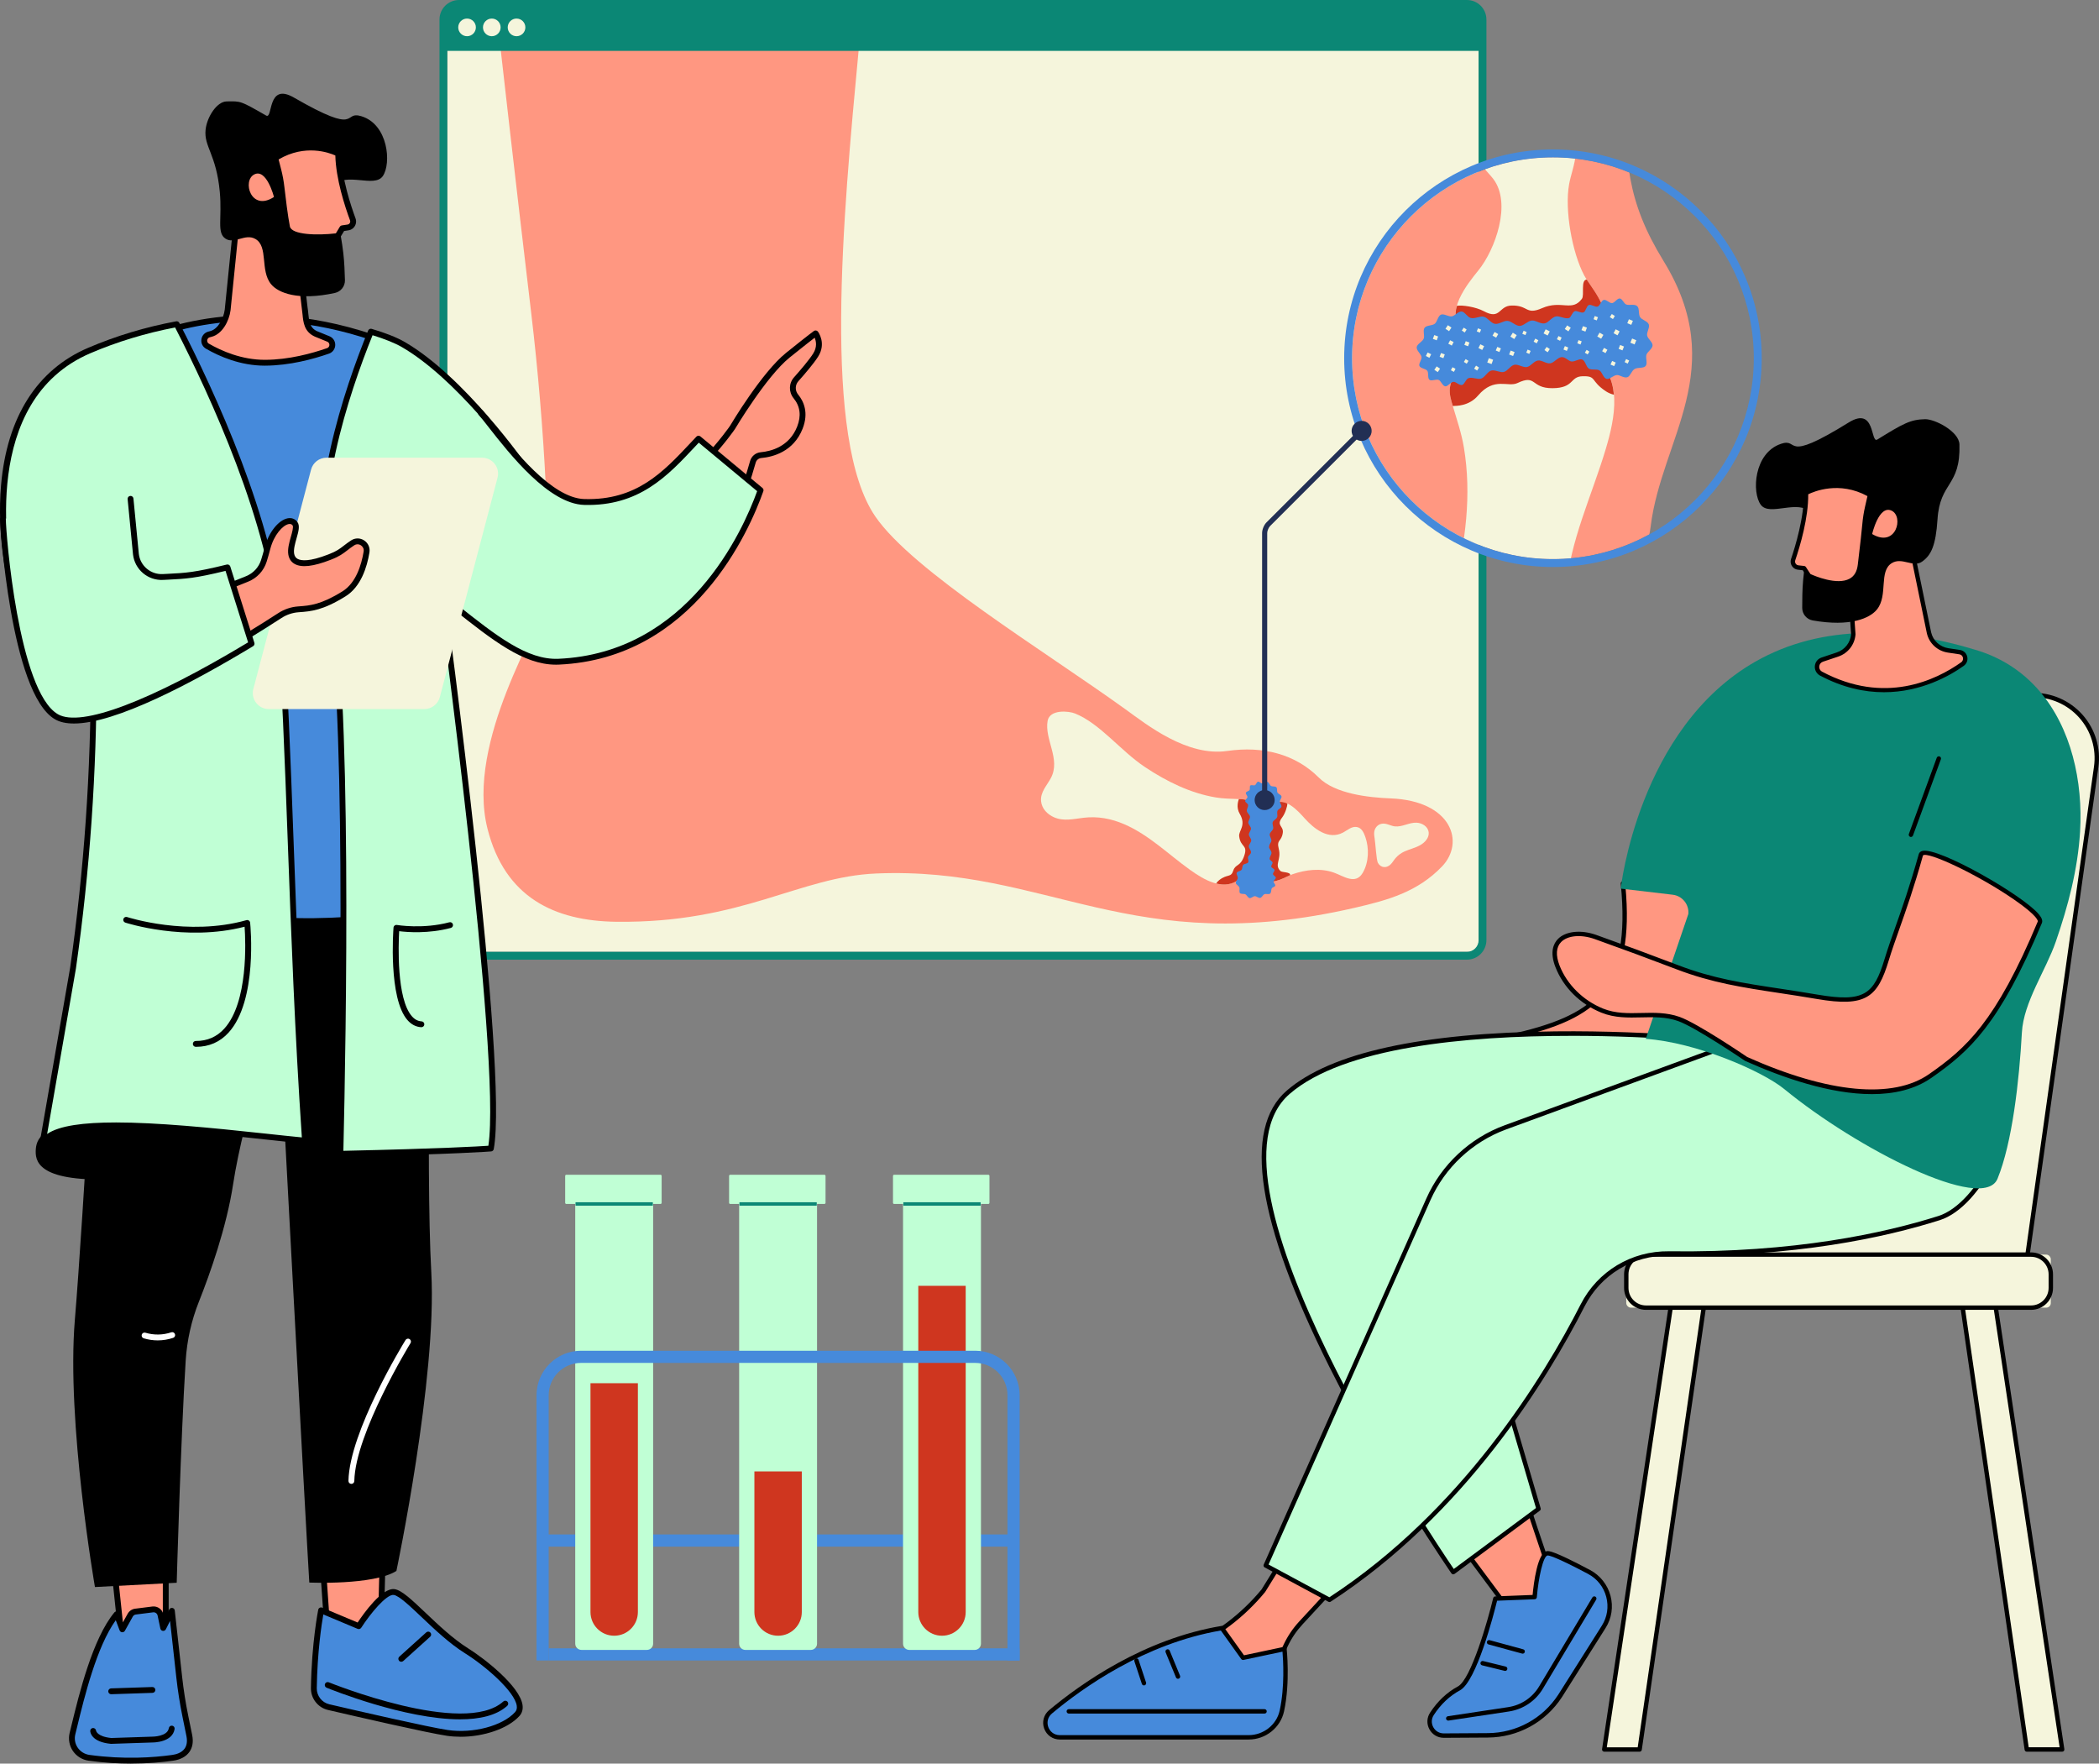 <svg xmlns="http://www.w3.org/2000/svg" xmlns:xlink="http://www.w3.org/1999/xlink" id="Layer_2" viewBox="0 0 1584.67 1331.45"><rect x="0" y="0" width="1584.67" height="1331.45" fill="#808080" stroke="none"/><defs><style>      .cls-1 {        fill: #ff9781;      }      .cls-2 {        fill: #fff;      }      .cls-3 {        fill: none;      }      .cls-4 {        fill: #222f54;      }      .cls-5 {        fill: #cf361f;      }      .cls-6 {        fill: #468adb;      }      .cls-7 {        fill: beige;      }      .cls-8 {        fill: #c0ffd5;      }      .cls-9 {        fill: #0b8775;      }      .cls-10 {        clip-path: url(#clippath);      }    </style><clipPath id="clippath"><path class="cls-3" d="M1172.42,118.8c-83.62,0-151.65,68.03-151.65,151.64s68.02,151.65,151.65,151.65,151.64-68.03,151.64-151.65-68.02-151.64-151.64-151.64Z"></path></clipPath></defs><g id="Layer_1-2" data-name="Layer_1"><g><rect class="cls-7" x="337.68" y="37.05" width="778.62" height="681.56"></rect><g><g><g><path class="cls-1" d="M1049.83,602.76c-16.8-.67-41.92-3.46-54.15-15.69-17.77-17.77-42.14-24.01-69.15-20.12-30.41,4.39-60.64-19.77-76.95-31.53-61.31-44.22-160.37-104.17-188.75-145.5-40.04-58.28-24.52-225.42-12.51-352.87h-270.36s10.21,91.02,23.16,199.91c10.16,85.35,15.32,183.86,10.23,218.58-2.37,16.16-59.95,103.97-43.33,170.02,13.09,51.97,50.55,69.83,97.54,70.35,95.15,1.05,137.49-33.99,195.98-36.46,130.05-5.5,191.61,65.05,361.55,25.83,25.03-5.78,47.17-11.96,65.57-31.12,17.51-18.24,7.35-49.58-38.83-51.41Z"></path><path class="cls-7" d="M942.83,604.63c-2.4-1.21-5.14-1.25-7.75-1.37-5.81-.26-11.45-.25-17.21-1.23-19.32-3.23-37.18-12.12-53.37-22.87-18.53-12.3-33.82-32.77-52.84-40.49-4.69-1.92-19.11-3.34-20.74,5.53-2.53,13.95,9.99,28.78,2.53,43.06-2.96,5.65-8.15,10.7-7.47,17.63.55,5.71,4.78,9.93,9.82,12.15,7.25,3.17,14.8,1.23,22.31.34,10.73-1.28,20.96.66,30.81,4.95,18.62,8.09,33.17,22.66,49.47,34.33,10.37,7.43,25.46,16.6,37.44,6.98,11.6-9.3,13.63-31.26,13.53-44.9-.04-5.56-1.14-11.36-6.53-14.12Z"></path><path class="cls-7" d="M1030.74,631.78c-1.11-3.1-2.69-6.73-6.29-7.39-3.91-.73-7.14,2.34-10.32,4.06-11.17,6.07-22.18-2.81-29.3-10.78-4.89-5.45-14.76-16.48-23.07-10.57-3.13,2.22-3.89,4.88-4.2,8.48-.48,5.73,3.04,19.05-2.22,35.29-1.13,3.47-2.81,7.65-1,11.18,4.15,8.06,16.05-.19,21.51-2.06,9.94-3.39,21.09-4.79,31.2-1.2,7.16,2.55,16.29,9.48,21.73.23,4.67-7.95,5-18.66,1.96-27.22Z"></path><path class="cls-7" d="M1069.56,621.11c-5.68-.29-10.88,3.4-16.53,2.77-2.71-.3-5.11-1.81-7.84-2.05-2.42-.22-4.7.66-6.2,2.62-1.98,2.58-1.7,5.43-1.21,8.33.62,3.59,1.3,16.53,2.48,18.65,2.16,3.87,6.54,4.19,9.58,1.18,1.47-1.46,2.48-3.31,3.84-4.87,1.83-2.1,4.1-3.74,6.62-4.9,3.93-1.78,8.22-2.67,11.98-4.82,3.4-1.94,6.88-5.57,6.32-9.78-.6-4.34-4.99-6.92-9.04-7.13Z"></path><g><path class="cls-5" d="M935.82,663.65c11.6-9.3,13.63-31.26,13.53-44.9-.04-5.56-1.14-11.36-6.53-14.12-2.34-1.18-4.99-1.24-7.53-1.36-.38,1.26-2.28,6.12.68,11.17,5.15,8.77-.91,12.6-.44,16.86.97,8.67,6.72,6.2,3.84,14.72-2.88,8.51-6.65,6.14-8.26,11.18-1.8,5.64-4.34,2.39-10.59,7.19-.99.77-1.75,1.66-2.36,2.61,6.04,1.51,12.18,1.07,17.66-3.34Z"></path><path class="cls-5" d="M966.62,657.53c-4.8-4.9.96-8.28-1.2-16.69-1.84-7.16,2.09-5.21,3.05-12.16.71-5.28-5.24-5.32-.48-11.53,2.28-2.97,4.05-8.58,3.9-10.53-3.35-1.55-6.85-1.86-10.12.46-3.13,2.22-3.89,4.88-4.2,8.48-.48,5.73,3.04,19.05-2.22,35.29-1.13,3.47-2.81,7.65-1,11.18,3.74,7.26,13.76,1.29,19.7-1.33.25-2.57-6.14-1.86-7.42-3.17Z"></path></g><path class="cls-6" d="M952.92,591.46c-.99.04-2.24-1.55-3.22-1.31-.99.23-1.36,2.18-2.27,2.63-.9.44-2.71-.42-3.47.26-.73.66-.06,2.52-.61,3.42-.49.82-2.48,1.04-2.77,2.08-.26.91,1.27,2.2,1.19,3.28-.07.94-1.79,1.96-1.7,3.04.08.94,1.94,1.69,2.15,2.76.3,1.5-1.15,3.27-.91,4.71.25,1.5,2.18,2.73,2.36,4.18.19,1.5-1.39,3.16-1.26,4.63.13,1.49,1.96,2.86,2.03,4.35.07,1.48-1.62,3.03-1.59,4.54.03,1.46,1.77,2.93,1.77,4.45,0,1.46-1.76,2.93-1.79,4.45-.03,1.45,1.68,2.98,1.64,4.51-.03,1.41-1.93,2.39-2.22,3.48-.36,1.33.7,3.13.07,4.12-.7,1.12-2.87.99-3.71,1.86-.89.92-.54,2.97-1.36,3.88-.84.92-3.02.96-3.56,2.13-.47,1.04.87,2.63.79,4.05-.06,1.1-1.69,2.45-1.43,3.86.21,1.09,2.2,1.87,2.64,3.21.43,1.3-.39,3.26.43,4.19.87.97,2.95.38,4.12.97,1.13.57,1.82,2.59,3.12,2.84,1.25.23,2.69-1.39,4-1.43,1.3-.03,2.79,1.54,4.05,1.27,1.29-.27,2.03-2.3,3.19-2.78,1.26-.52,3.26.34,4.23-.39,1.11-.84.71-2.91,1.28-3.97.46-.88,2.41-1.15,2.65-2.08.25-.93-1.32-2.17-1.25-3.13.05-.96,1.77-1.94,1.69-2.92-.08-.96-1.93-1.7-2.11-2.65-.17-.97,1.32-2.27,1.1-3.2-.23-.96-2.16-1.48-2.41-2.39-.26-.98,1.17-2.34.97-3.23-.25-1.04-2.14-1.73-2.21-2.58-.15-1.63,1.48-3.29,1.4-4.75-.1-1.63-1.89-3.12-1.91-4.58-.01-1.63,1.75-3.13,1.83-4.6.09-1.61-1.49-3.31-1.27-4.79.23-1.55,2.23-2.72,2.6-4.21.36-1.48-.85-3.45-.32-4.94.48-1.4,2.67-2.2,3.3-3.7.58-1.35-.37-3.47.33-4.94.58-1.2,2.63-1.79,2.92-2.94.32-1.28-1.22-2.76-1.21-3.95.02-1.3,1.58-2.75,1.28-3.93-.32-1.24-2.4-1.77-3-2.84-.63-1.11-.01-3.15-.88-4.03-.89-.92-2.96-.35-4.01-1-1.09-.67-1.55-2.76-2.73-3.1-1.23-.36-2.69,1.18-3.93,1.21Z"></path></g><g><path class="cls-9" d="M1107.47,2.95H346.52c-6.48,0-11.78,5.3-11.78,11.78v23.67h784.5V14.73c0-6.48-5.3-11.78-11.77-11.78Z"></path><path class="cls-9" d="M1107.47,724.51H346.52c-8.12,0-14.72-6.61-14.72-14.73V14.73c0-8.12,6.6-14.73,14.72-14.73h760.95c8.11,0,14.72,6.61,14.72,14.73v695.05c0,8.12-6.61,14.73-14.72,14.73ZM346.52,5.89c-4.87,0-8.84,3.96-8.84,8.84v695.05c0,4.88,3.96,8.83,8.84,8.83h760.95c4.87,0,8.83-3.96,8.83-8.83V14.73c0-4.88-3.97-8.84-8.83-8.84H346.52Z"></path><g><path class="cls-7" d="M359.27,20.67c0,3.68-2.98,6.67-6.66,6.67s-6.66-2.98-6.66-6.67,2.98-6.66,6.66-6.66,6.66,2.99,6.66,6.66Z"></path><path class="cls-7" d="M377.95,20.67c0,3.68-2.98,6.67-6.66,6.67s-6.66-2.98-6.66-6.67,2.98-6.66,6.66-6.66,6.66,2.99,6.66,6.66Z"></path><path class="cls-7" d="M396.63,20.67c0,3.68-2.98,6.67-6.66,6.67s-6.66-2.98-6.66-6.67,2.98-6.66,6.66-6.66,6.66,2.99,6.66,6.66Z"></path></g></g></g><g><g class="cls-10"><g><path class="cls-1" d="M1255.89,196.99c-27.59-44.84-29.83-76.69-28.19-132.54h-225.22v377.21s56.02,0,99.92-.34c71.57-.55,101.02,1.83,101.02,1.83,0,0,37.21-.5,42.81-45.94,8.12-65.85,59.78-118.77,9.65-200.22Z"></path><g><g><path class="cls-7" d="M1094.64,292.52c-.67,4.93.92,9.74,2.28,14.37,3.05,10.31,6.47,20.17,8.24,30.81,6.01,35.7,1.25,72.27-7.77,107.04-10.31,39.8-36.86,78.85-38.87,116.73-.53,9.35,5.7,35.41,22.17,32.9,25.91-4,44.26-34.8,73.71-30.4,11.65,1.76,23.61,7.79,35.31,2.42,9.64-4.41,14.47-14.34,15.3-24.48,1.16-14.59-6.77-26.61-12.86-39.19-8.71-17.97-11.49-37.02-9.94-56.81,2.9-37.41,19.56-71.62,30.14-107.14,6.73-22.61,13.64-54.49-10.39-69.61-23.24-14.66-62.84-4.96-86.6,3.44-9.7,3.43-19.17,8.84-20.73,19.92Z"></path><path class="cls-5" d="M1201.97,269.16c-23.24-14.66-62.84-4.96-86.6,3.44-9.7,3.43-19.17,8.84-20.73,19.92-.66,4.79.83,9.46,2.17,13.98,2.43-.1,12.08.3,19.1-7.91,12.21-14.29,22.56-6,29.71-9.4,14.55-6.93,9.86,3.99,26.47,3.88,16.6-.1,12.95-8.8,22.71-9.02,10.94-.26,5.51,3.39,17.66,11.4,1.95,1.27,3.95,2.06,6,2.55-1.02-11.46-5.49-21.93-16.5-28.84Z"></path></g><g><path class="cls-7" d="M1128.44,103.63c-5.34,2.94-11.49,6.9-11.65,13.65-.19,7.34,6.37,12.34,10.45,17.64,14.37,18.59,1.41,53.79-11.05,69.14-8.5,10.53-25.72,31.78-12.49,45.2,4.98,5.06,10.05,5.65,16.72,5.16,10.6-.81,33.86-11.16,65.03-6.34,6.66,1.05,14.78,2.88,20.69-1.47,13.49-9.95-5.08-29.22-10.1-38.64-9.12-17.15-14.96-49.57-11.39-69.06,2.54-13.81,12.51-32.52-5.98-39.72-15.88-6.19-35.53-3.64-50.24,4.44Z"></path><path class="cls-5" d="M1194.31,225.54c-7.51,10.2-15.4.69-30.09,7.1-12.53,5.47-10.12-2.28-23.09-1.97-9.84.25-8.16,11.14-20.89,4.28-6.1-3.3-16.84-4.87-20.36-4.02-1.84,6.57-1.38,13.05,3.83,18.33,4.98,5.06,10.05,5.65,16.72,5.16,10.6-.81,33.86-11.16,65.03-6.34,6.66,1.05,14.78,2.88,20.69-1.47,12.15-8.97-1.69-25.48-8.23-35.56-4.76.3-1.59,11.74-3.6,14.48Z"></path></g><path class="cls-6" d="M1073.19,269.49c.4,1.95-2.35,4.92-1.57,6.8.77,1.88,4.76,2,5.94,3.65,1.17,1.64.03,5.49,1.62,6.78,1.54,1.25,5.01-.69,6.98.11,1.78.71,2.86,4.57,5.01,4.83,1.88.22,3.95-3.23,6.12-3.4,1.89-.17,4.46,2.91,6.57,2.39,1.83-.46,2.73-4.38,4.78-5.14,2.87-1.07,6.84,1.22,9.61.3,2.9-.98,4.7-5.2,7.51-6.01,2.92-.85,6.71,1.74,9.57,1.02,2.91-.73,5.04-4.8,7.95-5.42,2.91-.62,6.51,2.24,9.49,1.7,2.87-.52,5.24-4.45,8.24-4.92,2.88-.47,6.36,2.55,9.39,2.12,2.89-.41,5.36-4.28,8.41-4.68,2.79-.39,5.34,3.05,7.59,3.28,2.74.28,5.96-2.38,8.13-1.46,2.43,1.02,2.87,5.37,4.88,6.76,2.11,1.47,6.04.11,8.11,1.45,2.11,1.37,2.86,5.67,5.37,6.37,2.2.6,4.92-2.56,7.75-2.87,2.19-.23,5.39,2.58,8.1,1.6,2.11-.76,3-4.95,5.51-6.26,2.45-1.27,6.59-.27,8.16-2.19,1.64-2.03-.19-5.97.6-8.47.75-2.41,4.55-4.43,4.63-7.08.06-2.55-3.61-4.89-4.1-7.46-.48-2.56,2.16-6.02,1.22-8.43-.94-2.47-5.21-3.29-6.53-5.43-1.44-2.32-.36-6.55-2.13-8.25-2.02-1.93-6-.47-8.26-1.26-1.88-.64-3.05-4.4-4.95-4.58-1.93-.2-3.89,3.3-5.81,3.49-1.93.2-4.41-2.88-6.32-2.42-1.88.46-2.75,4.37-4.59,5.03-1.85.64-4.91-1.9-6.67-1.16-1.83.77-2.24,4.76-3.95,5.54-1.87.84-5.01-1.57-6.7-.88-1.98.82-2.73,4.8-4.4,5.21-3.18.81-6.99-1.87-9.86-1.25-3.2.71-5.57,4.73-8.46,5.24-3.23.54-6.77-2.47-9.69-2.15-3.21.33-6.07,4-9.08,4.05-3.14.05-6.1-3.55-9.16-3.8-3.05-.25-6.56,2.78-9.69,2.22-2.94-.51-5.22-4.58-8.37-5.36-2.87-.71-6.75,1.84-9.88.92-2.57-.75-4.39-4.63-6.76-4.84-2.64-.23-5.08,3.3-7.43,3.65-2.6.38-5.96-2.24-8.19-1.28-2.36,1.03-2.73,5.31-4.67,6.85-1.98,1.6-6.22,1.03-7.69,3.03-1.54,2.05.24,5.97-.7,8.26-.98,2.38-4.98,3.95-5.26,6.41-.32,2.55,3.2,4.96,3.66,7.38Z"></path></g></g><g><polygon class="cls-7" points="1231.56 245.24 1228.55 244.03 1229.76 241.02 1232.77 242.23 1231.56 245.24"></polygon><polygon class="cls-7" points="1224.9 264.51 1221.99 263.36 1223.14 260.45 1226.05 261.6 1224.9 264.51"></polygon><rect class="cls-7" x="1206.44" y="251.69" width="3.38" height="3.37" transform="translate(378.31 1167.25) rotate(-59.6)"></rect><rect class="cls-7" x="1215.86" y="237.59" width="2.76" height="2.76" transform="translate(364.84 1140.18) rotate(-57.7)"></rect><rect class="cls-7" x="1216.35" y="272.97" width="2.98" height="2.98" transform="translate(473.88 1276.95) rotate(-66.12)"></rect><polygon class="cls-7" points="1228.85 274.51 1226.54 273.39 1227.66 271.08 1229.97 272.2 1228.85 274.51"></polygon><rect class="cls-7" x="1231.41" y="256.1" width="3.43" height="3.43" transform="translate(514.87 1292.8) rotate(-67.05)"></rect><rect class="cls-7" x="1196.99" y="264.63" width="2.51" height="2.5" transform="translate(334.73 1138.13) rotate(-57.8)"></rect><rect class="cls-7" x="1194.44" y="246.69" width="3.19" height="3.19" transform="translate(541.89 1279.92) rotate(-69.35)"></rect><rect class="cls-7" x="1210.07" y="263.14" width="2.91" height="2.91" transform="translate(379.36 1184) rotate(-60.17)"></rect><rect class="cls-7" x="1218.73" y="249.14" width="3.38" height="3.37" transform="translate(430.25 1214.14) rotate(-62.25)"></rect><rect class="cls-7" x="1181.93" y="246.24" width="3.26" height="3.25" transform="translate(327.69 1102.1) rotate(-56.77)"></rect><rect class="cls-7" x="1191.09" y="257.09" width="2.58" height="2.58" transform="translate(525.72 1280.19) rotate(-69.1)"></rect><polygon class="cls-7" points="1205.49 241.9 1203.07 240.99 1203.99 238.57 1206.4 239.49 1205.49 241.9"></polygon><rect class="cls-7" x="1180.81" y="261.75" width="2.78" height="2.78" transform="translate(482.84 1251.94) rotate(-67.28)"></rect><polygon class="cls-7" points="1177.82 257.28 1175.41 256.11 1176.58 253.7 1178.98 254.87 1177.82 257.28"></polygon><rect class="cls-7" x="1165.86" y="249.15" width="3.48" height="3.47" transform="translate(415.84 1178.84) rotate(-63.11)"></rect><rect class="cls-7" x="1166.51" y="262.4" width="2.91" height="2.91" transform="translate(296.02 1084.51) rotate(-55.99)"></rect><polygon class="cls-7" points="1160.14 259.2 1157.83 257.94 1159.09 255.63 1161.4 256.89 1160.14 259.2"></polygon><polygon class="cls-7" points="1154.54 267.22 1152.26 266.2 1153.3 263.91 1155.57 264.94 1154.54 267.22"></polygon><rect class="cls-7" x="1149.75" y="250.13" width="2.52" height="2.52" transform="translate(472.15 1214.29) rotate(-67.14)"></rect><rect class="cls-7" x="1139.8" y="265.12" width="3.2" height="3.2" transform="translate(485.9 1238.44) rotate(-69.15)"></rect><rect class="cls-7" x="1123.35" y="270.94" width="3.47" height="3.46" transform="translate(485.7 1237.73) rotate(-70.1)"></rect><rect class="cls-7" x="1127.32" y="251.16" width="3.15" height="3.15" transform="translate(347.72 1105.99) rotate(-60.14)"></rect><polygon class="cls-7" points="1143.2 255.98 1140.27 254.12 1142.13 251.18 1145.07 253.04 1143.2 255.98"></polygon><rect class="cls-7" x="1116.7" y="260.46" width="3.2" height="3.2" transform="translate(382.96 1144.4) rotate(-63.38)"></rect><rect class="cls-7" x="1115.35" y="248.3" width="2.51" height="2.51" transform="translate(447.61 1177.74) rotate(-66.82)"></rect><rect class="cls-7" x="1104.06" y="247.81" width="2.65" height="2.64" transform="translate(288.14 1034.02) rotate(-56.54)"></rect><rect class="cls-7" x="1106" y="258.02" width="3" height="2.99" transform="translate(480.5 1208.61) rotate(-69.74)"></rect><rect class="cls-7" x="1113.48" y="276.62" width="2.69" height="2.69" transform="translate(275.7 1062.8) rotate(-57.09)"></rect><rect class="cls-7" x="1105.6" y="271.53" width="2.53" height="2.53" transform="translate(288.05 1065.96) rotate(-57.93)"></rect><polygon class="cls-7" points="1096.06 260.89 1093.42 259.52 1094.78 256.87 1097.43 258.24 1096.06 260.89"></polygon><rect class="cls-7" x="1095.82" y="277.7" width="2.6" height="2.6" transform="translate(336.28 1117.24) rotate(-62.04)"></rect><rect class="cls-7" x="1083.49" y="277.23" width="3.13" height="3.12" transform="translate(244.95 1019.94) rotate(-55.83)"></rect><rect class="cls-7" x="1087.35" y="267" width="3.02" height="3.02" transform="translate(461.32 1197.97) rotate(-69.83)"></rect><polygon class="cls-7" points="1079.14 270.12 1076.46 268.77 1077.81 266.09 1080.49 267.44 1079.14 270.12"></polygon><rect class="cls-7" x="1082.24" y="253.42" width="3.1" height="3.1" transform="translate(472.18 1185.31) rotate(-69.92)"></rect><rect class="cls-7" x="1091.9" y="246.13" width="3.27" height="3.27" transform="translate(284.31 1023.89) rotate(-56.57)"></rect><rect class="cls-7" x="1129.66" y="262.31" width="2.97" height="2.96" transform="translate(436.29 1194.52) rotate(-66.38)"></rect></g></g><path class="cls-6" d="M1172.42,428.07c-86.92,0-157.62-70.71-157.62-157.62s70.7-157.62,157.62-157.62,157.61,70.71,157.61,157.62-70.71,157.62-157.61,157.62ZM1172.42,118.8c-83.62,0-151.65,68.03-151.65,151.64s68.02,151.65,151.65,151.65,151.64-68.03,151.64-151.65-68.02-151.64-151.64-151.64Z"></path></g><g><path class="cls-4" d="M952.84,402.39v201.99c0,1.07.86,1.94,1.93,1.94s1.93-.87,1.93-1.94v-201.99c0-1.61,1.04-4.11,2.17-5.24l70.75-70.74c.75-.76.75-1.98,0-2.74-.76-.75-1.99-.75-2.74,0l-70.74,70.74c-1.85,1.85-3.3,5.36-3.3,7.98Z"></path><path class="cls-4" d="M947.2,604.01c0,4.18,3.39,7.57,7.57,7.57s7.57-3.39,7.57-7.57-3.39-7.57-7.57-7.57-7.57,3.39-7.57,7.57Z"></path><path class="cls-4" d="M1022.63,319.95c2.96-2.96,7.75-2.96,10.71,0,2.95,2.96,2.95,7.75,0,10.7-2.95,2.96-7.75,2.96-10.71,0-2.95-2.95-2.95-7.75,0-10.7Z"></path></g></g><g><rect class="cls-6" x="414.16" y="1244.43" width="355.56" height="9.19"></rect><rect class="cls-6" x="409.65" y="1158.46" width="355.56" height="9.19"></rect><g><path class="cls-8" d="M434.27,908.94h58.83v331.97c0,2.6-2.11,4.71-4.71,4.71h-49.4c-2.6,0-4.71-2.11-4.71-4.71v-331.98h0Z"></path><path class="cls-8" d="M427.56,886.89h71.09c.48,0,.87.39.87.87v20.31c0,.48-.39.87-.87.87h-71.09c-.48,0-.87-.39-.87-.87v-20.31c0-.48.39-.87.87-.87Z"></path><path class="cls-9" d="M434.71,907.64h57.95c.11,0,.21.09.21.21v2.18c0,.11-.09.21-.21.21h-57.95c-.11,0-.21-.09-.21-.21v-2.18c0-.12.09-.21.21-.21Z"></path><path class="cls-5" d="M445.79,1044.28v172.75c0,9.88,8.01,17.89,17.9,17.89s17.89-8.01,17.89-17.89v-172.75h-35.79Z"></path><path class="cls-8" d="M558.01,908.94h58.83v331.98c0,2.6-2.11,4.71-4.71,4.71h-49.4c-2.6,0-4.71-2.11-4.71-4.71v-331.97h0Z"></path><path class="cls-8" d="M551.3,886.89h71.09c.48,0,.87.39.87.87v20.31c0,.48-.39.87-.87.87h-71.09c-.48,0-.87-.39-.87-.87v-20.31c0-.48.39-.87.87-.87Z"></path><path class="cls-9" d="M558.46,907.64h57.95c.11,0,.21.09.21.21v2.18c0,.11-.09.21-.21.21h-57.95c-.11,0-.21-.09-.21-.21v-2.18c0-.12.09-.21.21-.21Z"></path><path class="cls-5" d="M569.54,1110.89v106.14c0,9.88,8.01,17.89,17.89,17.89s17.9-8.01,17.9-17.89v-106.14h-35.78Z"></path><path class="cls-8" d="M681.76,908.94h58.83v331.98c0,2.6-2.11,4.71-4.71,4.71h-49.41c-2.6,0-4.71-2.11-4.71-4.71v-331.97h0Z"></path><path class="cls-8" d="M675.05,886.89h71.08c.48,0,.87.39.87.87v20.31c0,.48-.39.87-.87.87h-71.08c-.48,0-.87-.39-.87-.87v-20.31c0-.48.39-.87.87-.87Z"></path><path class="cls-9" d="M682.2,907.64h57.95c.11,0,.21.09.21.21v2.18c0,.11-.09.21-.21.21h-57.95c-.11,0-.21-.09-.21-.21v-2.18c0-.12.09-.21.21-.21Z"></path><path class="cls-5" d="M693.28,970.74v246.29c0,9.88,8.01,17.89,17.9,17.89s17.89-8.01,17.89-17.89v-246.29h-35.78Z"></path><path class="cls-6" d="M769.81,1253.62h-9.19v-200.25c0-13.47-10.96-24.43-24.43-24.43h-297.51c-13.47,0-24.43,10.96-24.43,24.43v200.25h-9.19v-200.25c0-18.54,15.08-33.62,33.62-33.62h297.51c18.54,0,33.62,15.08,33.62,33.62v200.25Z"></path></g></g><g id="Family_doctor"><g><path d="M170.81,862.38s-21.89,26.01-86.64,28c-56.88,1.75-57.77-14.47-57.12-22.99.68-8.96,6.92-20.54,56.25-26.02,55.13-6.13,87.51,21,87.51,21Z"></path><g><path d="M91.87,1315.63c-8.88,0-18.49-.79-28.07-2.97-1.19-.27-1.93-1.45-1.66-2.64.27-1.19,1.45-1.93,2.64-1.66,32.47,7.4,66.51-2.12,66.85-2.21,1.17-.34,2.39.34,2.73,1.52.33,1.17-.34,2.39-1.52,2.73-1.02.29-18.7,5.24-40.97,5.24Z"></path><g><polygon class="cls-1" points="86.74 1188.47 91.9 1237.62 125.13 1241.52 125.13 1183.24 86.74 1188.47"></polygon><path d="M125.13,1243.73c-.09,0-.17,0-.26-.02l-33.23-3.9c-1.03-.12-1.83-.93-1.94-1.96l-5.16-49.15c-.13-1.19.72-2.26,1.9-2.42l38.39-5.23c.63-.09,1.27.11,1.75.52.48.42.76,1.03.76,1.66v58.28c0,.63-.27,1.23-.74,1.65-.41.36-.93.56-1.47.56ZM93.91,1235.64l29.02,3.4v-53.27l-33.77,4.6,4.75,45.27Z"></path></g><g><path class="cls-6" d="M130.37,1327.09c-13.84,1.95-36.53,3.66-63.17-.02-8.76-1.21-14.59-9.66-12.48-18.24,5.87-23.86,15.99-69.14,33.35-90.12l4.31,11.38,5.96-10.71c.82-1.47,2.28-2.46,3.95-2.67l13.05-1.65c2.73-.35,5.26,1.46,5.83,4.15l2.08,9.87,6.52-12.96,5.56,50.11c1.1,9.95,2.66,19.84,4.66,29.65l2.98,14.59c2.01,10.61-4.54,15.5-12.59,16.63Z"></path><path d="M98.95,1331.45c-9.71,0-20.51-.6-32.05-2.19-4.83-.67-9.16-3.35-11.89-7.37-2.69-3.97-3.58-8.93-2.44-13.59l1.26-5.17c6-24.64,16.03-65.89,32.53-85.83.5-.61,1.29-.9,2.06-.77.77.13,1.42.66,1.7,1.39l2.63,6.94,3.65-6.56c1.15-2.07,3.24-3.49,5.6-3.79l13.05-1.65c3.86-.48,7.47,2.1,8.26,5.88l.78,3.7,3.69-7.33c.44-.87,1.39-1.35,2.36-1.18.96.17,1.7.96,1.8,1.93l5.56,50.11c1.09,9.84,2.65,19.75,4.63,29.45l2.98,14.59c.97,5.08.24,9.34-2.16,12.69-2.52,3.52-6.77,5.8-12.28,6.57-8.16,1.15-19.01,2.17-31.73,2.17ZM87.41,1223.18c-14.48,20.16-23.68,57.95-29.28,80.99l-1.27,5.18c-.86,3.5-.22,7.07,1.8,10.06,2.02,2.98,5.25,4.98,8.84,5.48,26.15,3.61,48.45,2,62.56.02,2.99-.42,7.03-1.59,9.31-4.77,1.67-2.33,2.15-5.44,1.42-9.27l-2.97-14.56c-2.01-9.83-3.59-19.87-4.7-29.85l-4.74-42.71-3.18,6.31c-.42.84-1.33,1.32-2.26,1.2-.93-.12-1.68-.82-1.87-1.73l-2.08-9.87c-.33-1.55-1.81-2.61-3.39-2.41l-13.05,1.65c-.97.12-1.82.7-2.3,1.55l-5.96,10.71c-.42.75-1.2,1.19-2.09,1.13-.86-.06-1.6-.62-1.9-1.42l-2.91-7.68Z"></path></g><path d="M83.93,1279.08c-1.19,0-2.16-.94-2.2-2.13-.04-1.22.91-2.24,2.13-2.28l31.15-1.03c1.23-.03,2.24.91,2.28,2.13.04,1.22-.91,2.24-2.13,2.28l-31.15,1.03s-.05,0-.08,0Z"></path><path d="M83.94,1316.55c-.07,0-.14,0-.21-.01-14.89-1.44-15.57-8.84-15.6-9.68-.04-1.22.91-2.24,2.13-2.28,1.08-.02,2.19.87,2.28,2.05.03.22.88,4.43,11.47,5.5l31.01-1.02c.2,0,11.44-.01,12.45-6.44.19-1.2,1.33-2.02,2.52-1.84,1.2.19,2.03,1.32,1.83,2.52-1.61,10.17-16.07,10.15-16.75,10.16l-31.06,1.03s-.05,0-.07,0Z"></path><g><polygon class="cls-1" points="242.41 1162.3 247.39 1234.03 287.38 1234.03 289.24 1162.3 242.41 1162.3"></polygon><path d="M287.38,1236.24h-39.99c-1.16,0-2.12-.9-2.2-2.05l-4.98-71.73c-.04-.61.17-1.21.59-1.66.42-.45,1-.7,1.61-.7h46.83c.59,0,1.17.24,1.58.67.42.43.64,1,.63,1.6l-1.86,71.73c-.03,1.2-1.01,2.15-2.21,2.15ZM249.45,1231.82h35.78l1.74-67.32h-42.2l4.67,67.32Z"></path></g><g><path class="cls-6" d="M236.94,1274.52c-.1,6.79,4.54,12.74,11.15,14.28,22.99,5.35,74.78,17.26,89.56,19.46,19.17,2.85,42.74-3.02,52.87-14.23,10.13-11.21-22.69-37.99-38.26-47.74-23.14-14.47-45.36-43.08-54.68-44.37-9.32-1.29-26.72,25.75-26.72,25.75l-28.44-11.94s-4.96,24.37-5.47,58.78Z"></path><path d="M347.66,1311.19c-3.5,0-6.97-.24-10.34-.74-14.95-2.23-67.73-14.38-89.73-19.5-7.56-1.76-12.97-8.68-12.85-16.46h0c.51-34.22,5.46-58.95,5.51-59.19.13-.65.55-1.2,1.13-1.51.59-.31,1.28-.34,1.89-.08l26.74,11.23c4.6-6.91,18.48-26.5,27.86-25.19,5.37.74,12.96,7.94,23.45,17.89,9.73,9.23,20.75,19.69,32.1,26.79,12.55,7.85,39.1,28.64,41.08,42.81.45,3.26-.34,6.05-2.35,8.28-8.61,9.53-26.83,15.68-44.49,15.68ZM239.15,1274.56c-.08,5.72,3.89,10.81,9.44,12.1,21.95,5.11,74.59,17.23,89.38,19.43,19.11,2.84,41.48-3.1,50.91-13.53,1.11-1.23,1.53-2.77,1.26-4.71-1.52-10.9-23.65-30.04-39.05-39.67-11.73-7.34-22.92-17.96-32.8-27.33-8.77-8.32-17.05-16.18-21.02-16.72-5.41-.76-17.65,14.02-24.56,24.76-.58.9-1.72,1.25-2.71.84l-25.91-10.88c-1.26,7.2-4.53,28.37-4.94,55.72Z"></path></g><path d="M347.28,1298.03c-41.67,0-97.57-22.58-100.72-23.87-1.13-.46-1.67-1.75-1.21-2.88.46-1.13,1.76-1.67,2.88-1.21,1.02.42,102.1,41.27,131.77,14.48.9-.81,2.3-.75,3.12.16.82.9.75,2.3-.16,3.12-8.22,7.43-21.08,10.2-35.67,10.2Z"></path><path d="M302.95,1254.58c-.6,0-1.2-.25-1.64-.73-.82-.91-.75-2.3.16-3.12l20.34-18.35c.9-.82,2.3-.75,3.12.16.82.91.75,2.3-.16,3.12l-20.34,18.35c-.42.38-.95.57-1.48.57Z"></path><path d="M75.4,694.68s-12.39,224.24-18.88,301.64c-6.49,77.41,15.16,201.84,15.16,201.84l61.73-3.24s3.05-108.97,6.77-167.63c.97-15.28,4.31-30.28,9.96-44.51,8.33-20.97,20.91-56.22,25.88-88.91,7.73-50.8,34.05-131.03,34.05-131.03,0,0,21.38,400.46,23.44,431.93,0,0,48.41,2.16,65.76-8.76,0,0,30.75-146.02,26.34-225.47-4.42-79.45.43-276.84.43-276.84l-250.66,10.99Z"></path><path class="cls-2" d="M119.08,1011.94c-3.55,0-7.11-.52-10.58-1.56-1.17-.35-1.83-1.58-1.48-2.75.35-1.17,1.58-1.83,2.75-1.48,6.43,1.93,13.18,1.82,19.54-.3,1.17-.39,2.41.24,2.79,1.4.39,1.16-.24,2.41-1.39,2.79-3.79,1.26-7.71,1.9-11.63,1.9Z"></path><path class="cls-2" d="M265.28,1120.28s-.03,0-.04,0c-1.22-.02-2.19-1.03-2.17-2.25.68-37.1,41.36-103.54,43.09-106.35.64-1.04,2-1.36,3.04-.72,1.04.64,1.36,2,.72,3.04-.42.68-41.77,68.22-42.43,104.12-.02,1.2-1.01,2.17-2.21,2.17Z"></path></g><g><g><path class="cls-1" d="M531.72,348.41c13.38-14.14,21.16-25.53,21.16-25.53,0,0,23.84-40.2,41.93-54.73,18.09-14.53,20.93-16.45,20.93-16.45,0,0,5.67,7.56,0,16.45-3.23,5.06-9.68,12.62-14.65,18.2-3.27,3.67-3.33,9.15-.22,12.95,3.9,4.76,7.35,12.57,3.01,23.58-6.5,16.48-21.58,20.03-29.35,20.74-2.91.27-5.35,2.27-6.13,5.08-1.31,4.71-3.63,12.5-7.07,22.26l-29.61-22.55Z"></path><path d="M561.33,373.17c-.48,0-.95-.15-1.34-.45l-29.61-22.55c-.5-.38-.81-.95-.86-1.58-.05-.62.17-1.24.6-1.7,13.08-13.83,20.87-25.15,20.94-25.26.91-1.54,24.18-40.59,42.37-55.21,17.95-14.42,20.96-16.48,21.08-16.56.98-.66,2.29-.44,3,.5.27.36,6.52,8.9.09,18.96-3.31,5.19-9.91,12.92-14.86,18.48-2.54,2.85-2.61,7.1-.16,10.08,4.17,5.08,8.13,13.68,3.36,25.79-6.86,17.4-22.49,21.33-31.2,22.12-2.02.18-3.67,1.55-4.21,3.48-1.34,4.83-3.67,12.64-7.11,22.4-.23.66-.77,1.18-1.45,1.38-.21.06-.42.09-.63.09ZM535,348.14l25.25,19.22c2.86-8.31,4.84-14.97,6.03-19.25,1.03-3.71,4.2-6.34,8.06-6.69,7.7-.7,21.5-4.15,27.49-19.35,3.2-8.12,2.31-15.31-2.66-21.37-3.83-4.68-3.72-11.33.28-15.82,4.85-5.45,11.29-12.98,14.44-17.92,3.22-5.04,2.2-9.54,1.16-11.99-2.45,1.87-7.78,6.01-18.84,14.9-17.58,14.12-41.18,53.74-41.42,54.14-.38.57-7.47,10.88-19.78,24.13Z"></path></g><g><path class="cls-6" d="M111.51,255s75.06-36.29,179.88,3.37c87.74,33.2-15.19,273.86,1.28,433.06,0,0-138.01,20.79-176.7-31.71-20.42-27.71-4.47-404.72-4.47-404.72Z"></path><path d="M231.91,697.83c-42.58,0-95.51-6.68-117.71-36.8-20.64-28.01-5.55-390.7-4.89-406.12.03-.81.51-1.54,1.24-1.89.76-.37,77.12-36.25,181.62,3.29,54,20.43,38.58,113.74,20.72,221.78-12.12,73.31-24.64,149.12-18.02,213.12.12,1.17-.7,2.23-1.87,2.41-2.45.37-28.8,4.21-61.09,4.21ZM113.66,256.46c-5.49,130.52-11.64,380.61,4.09,401.95,34.9,47.36,155.16,33.42,172.51,31.13-6.19-64.13,6.24-139.37,18.27-212.17,17.54-106.13,32.69-197.79-17.93-216.94-95.59-36.17-166.99-8.27-176.95-3.98Z"></path></g><g><path class="cls-8" d="M395.34,351.84s-45.58-65.5-90.86-91.74c-5.38-3.12-13.76-6.54-24.49-9.71-18.41,45.13-46.6,128.84-32.62,190.94,16.56,73.62,11.79,339.24,9.62,429.75,90.1-1.97,113.61-4.01,113.61-4.01,11.36-62.39-38.14-427.43-38.14-427.43l62.88-87.79Z"></path><path d="M256.98,873.29c-.59,0-1.15-.23-1.56-.65-.42-.43-.66-1.01-.64-1.61,1.97-81.98,7.09-355.2-9.57-429.21-14.13-62.82,14.44-147.43,32.73-192.26.43-1.05,1.57-1.61,2.67-1.28,10.48,3.09,19.11,6.52,24.97,9.92,45.18,26.19,91.11,91.73,91.57,92.39.53.77.53,1.79-.02,2.55l-62.37,87.08c3.28,24.28,49.14,366.15,38.01,427.26-.18.98-.99,1.72-1.98,1.8-.24.02-24.62,2.07-113.76,4.02-.02,0-.03,0-.05,0ZM281.27,253.08c-18.11,44.8-45.44,126.97-31.76,187.77,16.61,73.82,11.73,343.18,9.73,427.98,74.45-1.65,102.71-3.36,109.46-3.83,10.05-65.95-37.95-421.45-38.44-425.07-.08-.56.06-1.12.39-1.58l61.96-86.51c-6.6-9.22-48.38-66.13-89.26-89.83-5.13-2.97-12.92-6.12-22.09-8.93Z"></path></g><g><path class="cls-8" d="M211.66,473.2c-6.35-79.44-52.34-178.21-78.25-228.45-21.56,4.01-43.83,10.38-66.05,19.89C-24.89,304.14,7.83,438.52,7.83,438.52l62.62-9.53.23,78.53c.22,74.73-4.97,149.38-15.54,223.36l-23.18,133.2c8.42-27.47,137.98-8.62,198.3-2.93-10.24-149.1-11.47-298.67-18.61-387.94Z"></path><path d="M31.97,866.28c-.17,0-.34-.02-.52-.06-1.13-.27-1.86-1.38-1.66-2.52l23.18-133.2c10.51-73.57,15.73-148.62,15.51-222.98l-.22-75.97-60.09,9.15c-1.13.18-2.21-.55-2.48-1.66-.08-.34-8.23-34.39-4.89-72.84,4.46-51.28,27.17-87.1,65.68-103.58,21-8.99,43.37-15.73,66.52-20.03.94-.18,1.92.29,2.36,1.16,26.59,51.54,72.14,149.86,78.49,229.29,3.39,42.35,5.41,97.4,7.76,161.14,2.56,69.56,5.46,148.41,10.85,226.82.04.65-.2,1.28-.66,1.73-.46.45-1.11.67-1.75.62-8.81-.83-19.23-1.96-30.26-3.15-59.49-6.43-159.07-17.19-165.73,4.53-.29.94-1.16,1.56-2.11,1.56ZM87.38,847.41c30.77,0,70.85,3.85,112.9,8.4,9.95,1.08,19.4,2.1,27.61,2.89-5.28-77.63-8.15-155.54-10.68-224.37-2.34-63.69-4.37-118.7-7.75-160.95-6.23-77.92-50.73-174.53-77.26-226.15-22.25,4.26-43.77,10.8-63.98,19.45C-15.2,302.4,6.04,419.36,9.54,436.03l60.57-9.22c.63-.1,1.28.09,1.77.51.49.42.77,1.03.77,1.67l.23,78.53c.22,74.57-5.02,149.83-15.56,223.68l-21.74,124.93c9.1-6.32,27.56-8.71,51.79-8.71Z"></path></g><path d="M318.15,775.5s-.08,0-.13,0c-3.97-.22-7.47-2.02-10.39-5.36-14.48-16.54-10.71-67.65-10.54-69.82.05-.62.36-1.19.85-1.57.49-.38,1.12-.54,1.73-.43.19.03,19.59,3.3,39.57-2.03,1.18-.31,2.39.38,2.7,1.56.31,1.18-.39,2.39-1.56,2.7-16.94,4.52-33.04,3.21-39.03,2.46-.56,10.24-2.01,50.96,9.61,64.22,2.14,2.44,4.53,3.7,7.31,3.86,1.22.07,2.15,1.11,2.08,2.33-.06,1.18-1.04,2.08-2.2,2.08Z"></path><path d="M148.02,790.31c-.08,0-.15,0-.23,0-1.22,0-2.2-1-2.19-2.22,0-1.22.94-2.18,2.22-2.19,8.64.05,15.84-3.09,21.51-9.32,18.08-19.9,16.13-65.56,15.33-76.94-44.71,11.58-89.64-2.96-90.09-3.11-1.16-.38-1.79-1.63-1.4-2.79.38-1.16,1.63-1.79,2.79-1.4.45.15,45.88,14.83,90.09,2.35.62-.18,1.3-.07,1.84.3.54.37.89.95.95,1.6.24,2.39,5.72,58.77-16.24,82.95-6.49,7.15-14.76,10.77-24.57,10.77Z"></path><g><path class="cls-8" d="M574.23,370.08c-17.32,49.08-63.31,125.57-152.49,129.46-30.98,1.35-61.16-29.39-102.01-59.91,0,0,42.78-128.68,45.62-125.19,13.34,16.4,46.71,63.75,75.84,64.54,43.14,1.17,63.9-24.25,86.19-47.82l46.86,38.92Z"></path><path d="M419.7,501.8c-24.53,0-47.78-18.4-76.99-41.53-5.28-4.18-10.74-8.5-16.4-12.86-.97-.74-1.14-2.13-.4-3.09.74-.97,2.13-1.15,3.09-.4,5.67,4.37,11.14,8.7,16.44,12.9,29.34,23.22,52.57,41.57,76.19,40.54,97.68-4.27,138.97-96.04,149.99-126.55l-44.08-36.61c-.96,1.02-1.92,2.05-2.88,3.07-20.75,22.15-42.24,45.04-83.55,43.93-26.8-.73-56.28-38.36-72.12-58.57-3.28-4.19-5.88-7.5-7.76-9.62-.81-.91-.73-2.31.18-3.12.91-.81,2.3-.73,3.11.18,1.98,2.22,4.61,5.58,7.94,9.83,15.39,19.65,44.04,56.21,68.77,56.88,39.25,1.05,59.2-20.11,80.21-42.53,1.44-1.53,2.87-3.07,4.32-4.59.8-.85,2.12-.92,3.01-.18l46.86,38.92c.71.59.98,1.56.67,2.43-10.44,29.59-52.44,126.48-154.48,130.93-.71.03-1.42.05-2.13.05Z"></path></g><g><path class="cls-7" d="M320.38,535.31h-117.45c-7.91,0-13.69-7.49-11.67-15.14l43.57-165.62c1.4-5.3,6.19-9,11.67-9h117.45c7.91,0,13.69,7.49,11.67,15.14l-43.57,165.62c-1.4,5.3-6.19,9-11.67,9Z"></path><g><path class="cls-1" d="M171.34,443.18l15.18-6.1c6.08-2.44,10.75-7.46,12.71-13.71.8-2.55,1.72-5.72,2.75-9.66,4.07-15.46,16.11-24.67,20.75-18.31,2.79,3.82-4.2,15.42-2.84,23.03,2.33,13.07,25.56,3.44,29.4,1.97,8.73-3.36,10.22-6.14,16.94-10.54,5-3.27,11.46,1.01,10.49,6.9-1.8,10.91-6.21,24.83-16.96,31.54-17.21,10.74-25.92,11.1-34.66,11.75-4.93.37-9.67,2-13.81,4.69-6.3,4.09-16.49,10.59-28.94,18.11l-11-39.66Z"></path><path d="M182.34,485.05c-.28,0-.55-.05-.81-.16-.64-.25-1.13-.8-1.31-1.46l-11-39.66c-.3-1.08.26-2.22,1.3-2.64l15.18-6.1c5.5-2.21,9.66-6.7,11.42-12.32.86-2.76,1.78-5.98,2.73-9.56,2.93-11.14,10.39-20.52,17.35-21.84,2.98-.56,5.59.42,7.32,2.79,2.06,2.82.81,7.22-.63,12.3-1.12,3.95-2.39,8.43-1.82,11.64.33,1.84,1.15,3.07,2.57,3.87,2.76,1.54,9.04,2.21,23.34-3.37l.53-.21c5.59-2.15,8-4.01,11.06-6.37,1.5-1.16,3.21-2.48,5.47-3.96,3.04-1.99,6.82-2,9.86-.01,3.07,2,4.61,5.5,4.01,9.12-1.83,11.1-6.43,25.85-17.97,33.05-17.19,10.72-26.2,11.38-34.92,12.02l-.74.06c-4.5.33-8.91,1.83-12.78,4.34-6.34,4.12-16.53,10.61-29,18.15-.35.21-.75.32-1.14.32ZM173.99,444.49l9.7,34.95c11.28-6.86,20.5-12.74,26.39-16.56,4.48-2.91,9.62-4.65,14.85-5.04l.75-.06c8.18-.6,16.65-1.22,32.91-11.36,10.14-6.33,14.27-19.82,15.95-30.03.37-2.24-.83-3.89-2.07-4.7-1.58-1.03-3.46-1.03-5.04,0-2.11,1.39-3.68,2.59-5.19,3.76-3.21,2.48-5.98,4.62-12.17,7l-.51.2c-12.94,5.05-21.81,6.07-27.1,3.11-2.59-1.45-4.19-3.79-4.76-6.94-.75-4.22.66-9.21,1.92-13.62.89-3.13,2.1-7.41,1.31-8.5-.44-.61-1.23-1.38-2.93-1.06-4.56.86-11.17,8.23-13.9,18.63-.96,3.65-1.9,6.93-2.78,9.76-2.16,6.89-7.25,12.39-13.99,15.1l-13.35,5.37Z"></path></g></g><g><path class="cls-8" d="M189.93,485.95c-45.96,27.78-122.61,69.49-147.31,55.19C10.96,522.81,2.22,399.4,2.22,392.02l95.87-20.11,4.52,46.46c1.2,10.23,10.11,17.76,20.4,17.23,16.2-.84,22.13-.67,48.75-7.26l18.18,57.6Z"></path><path d="M55.79,546.22c-5.68,0-10.51-.99-14.27-3.17C7.68,523.46,0,393.29,0,392.02s.99-2.21,2.21-2.21,2.21.99,2.21,2.21c0,10.53,9.42,129.91,39.31,147.21,17.35,10.04,69.64-9.73,143.58-54.27l-17.04-53.97c-23.1,5.64-30.04,5.98-43.49,6.64l-3.66.18c-11.51.58-21.37-7.84-22.7-19.18l-4.07-41.83c-.12-1.21.77-2.29,1.98-2.41,1.22-.12,2.29.77,2.41,1.98l4.06,41.79c1.05,9,8.99,15.72,18.09,15.24l3.67-.18c13.55-.67,20.35-1,44.66-7.01,1.12-.28,2.28.37,2.64,1.48l18.18,57.6c.31.97-.09,2.03-.96,2.55-46.3,27.98-103.83,58.38-135.28,58.38Z"></path></g></g><g><g><path class="cls-1" d="M223.17,180.01c.45.21.75.64.81,1.13l6.05,51.57c1.22,7.32,0,15.71,8.46,19.55l9.4,3.84c4.11,1.68,3.96,7.53-.22,9-11.11,3.88-29.03,8.9-47.54,8.95-18.29.05-34.13-7.07-43.54-12.51-3.72-2.15-2.96-7.72,1.18-8.84l1.57-.42c7.03-1.9,11.52-10.78,12.5-17.99l7.42-73.32c.1-1,1.16-1.59,2.07-1.16l41.83,20.19Z"></path><path d="M199.92,276.06c-18.4,0-34.31-6.95-44.43-12.8-2.5-1.44-3.82-4.12-3.44-6.98.38-2.88,2.35-5.14,5.16-5.9l1.57-.42c5.87-1.58,9.99-9.51,10.89-16.16l7.41-73.25c.12-1.18.81-2.24,1.85-2.82,1.04-.58,2.3-.62,3.37-.1l41.83,20.19c1.13.54,1.89,1.61,2.04,2.86l6.05,51.57c.24,1.44.39,3.01.54,4.53.56,5.75,1.04,10.72,6.64,13.27l9.32,3.8c2.73,1.11,4.45,3.74,4.37,6.68-.08,2.94-1.92,5.47-4.7,6.44-11.76,4.11-29.68,9.02-48.26,9.08-.07,0-.14,0-.21,0ZM181.36,162.08l-7.31,72.24c-1.13,8.34-6.33,17.8-14.12,19.9l-1.57.42c-1.58.43-1.88,1.8-1.93,2.21-.05.4-.12,1.79,1.27,2.59,9.66,5.58,24.81,12.21,42.23,12.21.07,0,.13,0,.2,0,17.96-.05,35.37-4.83,46.81-8.83,1.58-.55,1.73-1.97,1.74-2.39.01-.42-.07-1.85-1.62-2.48l-9.4-3.84c-8-3.63-8.68-10.68-9.28-16.89-.15-1.51-.29-2.95-.52-4.34l-6.02-51.26-40.48-19.54ZM222.21,181.8h.02-.02Z"></path></g><g><path d="M272.91,87.76c-14.74-4.5.28,15.47-51.05-14.12-20.44-11.78-15.61,16.64-20.92,13.6-19.62-11.23-18.94-10.87-29.91-10.67-7.26.14-14.79,11.64-15.82,21.36-1.35,12.82,8.1,18.52,10.73,46.95,1.85,19.97-2.46,30.78,4.26,35.26,6.79,4.53,14.76-4.15,22.56.24,10.09,5.67,3.34,23.92,11.98,34.27,5.44,6.52,20.36,12.56,48.12,6.51,4.5-.98,7.68-5.05,7.56-9.66-.16-5.92-.41-13.39-1.24-20.51-3.96-33.93-13.3-43.66-7.31-50.74,9.18-10.86,30.79,1.9,37.14-7.31,6.6-9.56,4.07-39.02-16.11-45.17Z"></path><g><path class="cls-1" d="M207.79,119.35l2.32,9.03c1.09,4.25,1.89,8.57,2.39,12.94.93,8.19,2.64,22.26,4.2,30.07,2.29,11.47,38.2,6.86,38.2,6.86l3.54-5.88,4.2-.63c.81-.12,1.61-.41,2.25-.92,1.61-1.28,2.13-3.37,1.47-5.17-3.63-9.81-10.89-31.63-11-49.66,0,0-22.82-12.21-47.55,3.36Z"></path><path d="M239.57,181.45c-10.93,0-23.48-1.76-25.05-9.64-1.58-7.92-3.33-22.35-4.22-30.25-.48-4.24-1.27-8.5-2.33-12.64l-2.32-9.03c-.24-.93.15-1.91.96-2.42,25.53-16.07,48.79-3.96,49.77-3.44.71.38,1.16,1.12,1.17,1.93.11,17.97,7.63,40.19,10.86,48.91,1.02,2.75.15,5.83-2.16,7.66-.9.71-2.04,1.19-3.3,1.38l-3.17.48-3,4.99c-.35.58-.94.97-1.61,1.05-2.45.31-8.7,1.02-15.6,1.02ZM210.34,120.38l1.91,7.45c1.11,4.34,1.94,8.8,2.44,13.24.89,7.83,2.62,22.12,4.17,29.88,1.26,6.35,20.69,6.88,34.7,5.23l2.98-4.96c.34-.56.91-.95,1.56-1.05l4.2-.63c.5-.07.91-.24,1.21-.47.81-.65,1.12-1.72.77-2.67-4.01-10.82-10.68-31.33-11.11-49.03-4.7-2.11-22.83-8.79-42.82,3Z"></path></g><path class="cls-1" d="M206.85,148.71s-5.55-21.72-14.86-17.04c-9.32,4.68-2.61,28.43,14.86,17.04Z"></path></g></g></g><g><polygon class="cls-7" points="1481.51 985.53 1530.16 1320.81 1556.87 1320.81 1506.32 984.37 1481.51 985.53"></polygon><path d="M1556.87,1322.47h-26.71c-.83,0-1.53-.61-1.64-1.42l-48.65-335.27c-.07-.46.06-.93.36-1.3.3-.36.74-.58,1.2-.6l24.8-1.17c.84-.06,1.59.57,1.72,1.41l50.56,336.44c.07.48-.07.96-.38,1.33-.32.37-.78.58-1.26.58ZM1531.6,1319.14h23.34l-50.05-333.05-21.47,1.01,48.18,332.04Z"></path></g><g><polygon class="cls-7" points="1286.5 985.53 1237.85 1320.81 1211.14 1320.81 1261.7 984.37 1286.5 985.53"></polygon><path d="M1209.88,1321.89c-.32-.37-.46-.85-.38-1.33l50.56-336.44c.13-.84.88-1.47,1.72-1.41l24.8,1.17c.47.02.91.24,1.2.6.3.36.43.83.36,1.3l-48.65,335.27c-.12.82-.82,1.42-1.64,1.42h-26.71c-.48,0-.94-.21-1.26-.58ZM1284.59,987.11l-21.47-1.01-50.05,333.05h23.34s48.18-332.04,48.18-332.04Z"></path></g><g><path class="cls-7" d="M1526.72,975.61l55.82-396.62c4.11-29.17-18.99-55.03-48.44-54.23l-152.69,4.13c-22.34.6-40.78,17.63-43.18,39.84l-42.74,396.83,231.21,10.05Z"></path><path d="M1526.72,977.27s-.05,0-.07,0l-231.21-10.05c-.46-.02-.89-.23-1.19-.58-.3-.35-.44-.8-.39-1.26l42.74-396.83c2.47-22.93,21.72-40.7,44.78-41.33l152.69-4.13c14.5-.38,28.41,5.6,38.08,16.43,9.68,10.84,14.07,25.3,12.04,39.69l-55.82,396.62c-.12.82-.82,1.43-1.64,1.43ZM1297.34,963.97l227.94,9.91,55.61-395.13c1.89-13.42-2.21-26.91-11.23-37.02-9.03-10.11-21.96-15.66-35.52-15.32l-152.69,4.13c-21.4.58-39.28,17.07-41.57,38.36l-42.55,395.07Z"></path></g><g><rect class="cls-7" x="1227.78" y="947.16" width="320.51" height="40.06" rx="3.41" ry="3.41" transform="translate(2776.06 1934.39) rotate(-180)"></rect><path d="M1533.39,988.89h-290.71c-9.13,0-16.56-7.43-16.56-16.56v-10.26c0-9.13,7.43-16.56,16.56-16.56h290.71c9.13,0,16.56,7.43,16.56,16.56v10.26c0,9.13-7.43,16.56-16.56,16.56ZM1242.68,948.83c-7.3,0-13.24,5.94-13.24,13.24v10.26c0,7.3,5.94,13.24,13.24,13.24h290.71c7.3,0,13.24-5.94,13.24-13.24v-10.26c0-7.3-5.94-13.24-13.24-13.24h-290.71Z"></path></g><g><path class="cls-1" d="M1272.74,662.4c30.62,141.75-37.5,126.53-90.16,150.35l-43.92-29.83c65.33-14.37,94.69-34.44,86.61-115.96l47.48-4.57Z"></path><path d="M1248.99,790.58c-10.55,5.85-22.71,9.44-35.07,13.09-10.21,3.01-20.77,6.13-30.66,10.6-.53.24-1.14.19-1.62-.14l-43.92-29.83c-.55-.37-.82-1.04-.7-1.69.13-.65.63-1.17,1.28-1.31,65.39-14.38,93.23-34.28,85.31-114.17-.04-.44.09-.88.37-1.22.28-.34.68-.56,1.12-.6l47.48-4.57c.84-.08,1.61.48,1.78,1.3,18.07,83.68,1.65,113.53-25.38,128.52ZM1182.75,810.86c9.85-4.36,20.21-7.42,30.24-10.38,44.14-13.03,82.29-24.29,58.45-136.28l-44.35,4.27c7.4,78.98-21.34,100.83-84.31,115.24l39.98,27.15Z"></path></g><g><g><g><path class="cls-1" d="M1180.2,1210.71c-4.38-4.43-29.71-83.21-29.71-83.21l-50.04,35.7,54.86,73.73,24.89-26.22Z"></path><path d="M1155.32,1238.6s-.07,0-.1,0c-.49-.03-.94-.27-1.23-.67l-54.86-73.73c-.27-.36-.38-.81-.31-1.25.07-.44.31-.84.68-1.1l50.04-35.71c.43-.31.98-.39,1.49-.22.5.17.9.56,1.06,1.07,9.73,30.26,26.28,79.43,29.31,82.55.62.64.64,1.67.02,2.31l-24.89,26.22c-.31.33-.75.52-1.21.52ZM1102.8,1163.57l52.67,70.78,22.62-23.84c-5.63-10.03-23.32-64.33-28.48-80.35l-46.81,33.4Z"></path></g><g><g><path class="cls-6" d="M1090.03,1310.32l33.28-.2c22.02-.13,42.5-11.32,54.5-29.77l32.9-52.1c9.09-14.4,4.01-33.47-11.03-41.46-13.73-7.3-28.12-14.41-31.5-14.09-6.85.65-9.61,33.04-9.61,33.04l-29.65,1.14s-14.65,60.91-27.53,67.83c-9.39,5.04-15.94,12.45-20.35,19.21-4.62,7.08.53,16.45,8.99,16.4Z"></path><path d="M1089.96,1311.98c-4.57,0-8.6-2.39-10.8-6.42-2.2-4.03-2.01-8.72.49-12.55,5.67-8.69,12.72-15.34,20.96-19.77,10.03-5.39,22.68-50.01,26.71-66.75.17-.72.81-1.24,1.55-1.27l28.19-1.09c.87-9.23,3.76-32.4,10.98-33.09,1.29-.13,4.72-.45,32.43,14.28,7.58,4.03,13.19,11.1,15.4,19.39,2.23,8.4.9,17.08-3.74,24.43l-32.9,52.1c-12.36,19-33.25,30.41-55.9,30.55l-33.28.2v-1.66s0,1.66,0,1.66h-.08ZM1130.25,1208.49c-2.52,10.26-15.53,60.95-28.07,67.68-7.74,4.16-14.39,10.44-19.75,18.65-1.82,2.79-1.95,6.21-.35,9.15,1.6,2.94,4.54,4.68,7.88,4.68h.06l33.28-.2c21.52-.13,41.38-10.98,53.12-29.02l32.89-52.08c4.14-6.56,5.33-14.3,3.34-21.8-1.99-7.51-6.87-13.66-13.74-17.31-24.89-13.23-29.68-13.98-30.56-13.9-3.27.31-6.83,16.55-8.11,31.53-.07.84-.75,1.49-1.59,1.52l-28.39,1.09Z"></path></g><path d="M1093.37,1298.99c-.81,0-1.52-.59-1.64-1.42-.14-.91.49-1.75,1.4-1.89l45.52-6.86c9.75-1.47,18.25-7.17,23.32-15.63l40.22-67.2c.47-.79,1.49-1.04,2.28-.57.79.47,1.04,1.49.57,2.28l-40.22,67.2c-5.58,9.32-14.94,15.59-25.68,17.21l-45.52,6.86c-.08.01-.17.02-.25.02Z"></path><path d="M1149.56,1248.45c-.14,0-.29-.02-.44-.06l-25.36-6.91c-.89-.24-1.41-1.15-1.17-2.04.24-.89,1.16-1.41,2.04-1.17l25.36,6.91c.89.24,1.41,1.15,1.17,2.04-.2.74-.87,1.23-1.6,1.23Z"></path><path d="M1136.35,1261.48c-.13,0-.26-.01-.4-.05l-17-4.16c-.89-.22-1.44-1.12-1.22-2.01.22-.89,1.12-1.45,2.01-1.22l17,4.16c.89.22,1.44,1.12,1.22,2.01-.18.76-.86,1.27-1.61,1.27Z"></path></g></g><g><g><path class="cls-1" d="M1009.46,1195.68l-27.28,29.5c-9.39,10.15-15.44,22.94-17.34,36.64l-3.07,22.18-99.57-24.24,35.13-15.74c21.91-9.81,41.24-24.58,56.48-43.13l20.31-32.84,35.34,27.62Z"></path><path d="M961.76,1285.67c-.13,0-.26-.02-.39-.05l-99.57-24.24c-.69-.17-1.2-.76-1.26-1.46-.06-.71.33-1.38.98-1.67l35.13-15.74c21.53-9.64,40.82-24.36,55.81-42.58l20.25-32.75c.25-.4.66-.68,1.12-.76.47-.08.94.03,1.32.33l35.34,27.62c.37.29.6.71.63,1.18.04.46-.12.92-.44,1.26l-27.28,29.5c-9.21,9.95-15.06,22.32-16.91,35.74l-3.07,22.18c-.06.47-.32.88-.71,1.15-.28.19-.6.29-.93.29ZM867.3,1259.3l93.07,22.66,2.82-20.36c1.95-14.11,8.1-27.09,17.77-37.55l26.06-28.17-32.46-25.37-19.34,31.26c-.04.06-.08.12-.13.18-15.32,18.65-35.06,33.72-57.09,43.59l-30.7,13.75Z"></path></g><g><g><path class="cls-6" d="M969.72,1244.92s2.81,24.83-1.96,46.78c-2.54,11.69-13.08,19.92-25.04,19.92h-142.59c-10.19,0-14.81-12.72-7-19.27,25.35-21.24,71.99-53.67,129.33-63.19l15.99,22.38,31.26-6.62Z"></path><path d="M942.72,1313.28h-142.59c-5.35,0-9.99-3.25-11.81-8.27-1.83-5.03-.36-10.5,3.75-13.93,23.32-19.54,71.24-53.78,130.13-63.56.62-.1,1.25.16,1.62.67l15.36,21.5,30.2-6.4c.46-.1.94,0,1.32.28.38.27.63.7.68,1.16.03.25,2.78,25.36-1.98,47.32-2.67,12.3-13.89,21.23-26.67,21.23ZM921.71,1230.97c-57.64,9.87-104.59,43.45-127.52,62.66-3.66,3.07-3.83,7.31-2.76,10.25,1.07,2.94,3.91,6.08,8.69,6.08h142.59c11.23,0,21.08-7.83,23.42-18.61,3.92-18.05,2.62-38.32,2.1-44.41l-29.44,6.24c-.65.14-1.31-.12-1.7-.66l-15.39-21.54Z"></path></g><path d="M954.68,1293.68h-147.77c-.92,0-1.66-.74-1.66-1.66s.74-1.66,1.66-1.66h147.77c.92,0,1.66.74,1.66,1.66s-.74,1.66-1.66,1.66Z"></path><path d="M889.36,1267.43c-.65,0-1.27-.39-1.54-1.03l-7.82-18.97c-.35-.85.05-1.82.9-2.17.85-.35,1.82.05,2.17.9l7.82,18.97c.35.85-.05,1.82-.9,2.17-.21.08-.42.12-.63.12Z"></path><path d="M863.65,1272.42c-.7,0-1.35-.44-1.58-1.14l-5.66-17.12c-.29-.87.18-1.81,1.06-2.1.87-.3,1.81.18,2.1,1.05l5.66,17.12c.29.87-.18,1.81-1.06,2.1-.17.06-.35.08-.52.08Z"></path></g></g><g><g><path class="cls-8" d="M1316.98,787.21s-265.52-30.91-344.48,37.44c-78.96,68.35,124.64,362.25,124.64,362.25l64.38-47.75-61.07-207.73,245.45-69.7-28.92-74.51Z"></path><path d="M1097.15,1188.56c-.09,0-.18,0-.27-.02-.44-.07-.84-.32-1.1-.69-.51-.74-51.43-74.51-92.05-155.7-54.83-109.61-65.7-179.85-32.31-208.76,33.05-28.61,101.32-43.67,202.92-44.76,75.48-.81,142.18,6.85,142.84,6.92.61.07,1.13.48,1.36,1.05l28.92,74.51c.17.43.15.92-.06,1.34-.21.42-.58.73-1.03.86l-243.83,69.25,60.6,206.12c.2.67-.04,1.39-.6,1.8l-64.38,47.75c-.29.21-.64.33-.99.33ZM1186.19,782.03c-78.8,0-171.62,8.41-212.59,43.87-74.16,64.2,108.83,336.46,123.95,358.63l62.07-46.03-60.75-206.62c-.12-.43-.07-.88.14-1.27.21-.39.57-.67,1-.8l243.69-69.21-27.89-71.87c-8.12-.89-64.01-6.72-129.61-6.72Z"></path></g><g><path class="cls-8" d="M1464.02,919.58c-38.57,12.24-107.58,28.07-204.04,26.75-27.41-.37-52.71,14.77-65.16,39.19-28.57,56.03-90.41,156.91-191.13,222.3l-48.11-25.92,122.79-276.4c11.21-25.24,32.17-44.85,58.1-54.36l243.34-89.23s97.77-39.58,134.25,46.5c13.56,32-16.92,100.66-50.04,111.17Z"></path><path d="M1003.69,1209.47c-.27,0-.54-.07-.79-.2l-48.11-25.92c-.77-.41-1.08-1.34-.73-2.14l122.78-276.4c11.33-25.5,32.85-45.63,59.05-55.24l243.34-89.23c.2-.08,25.03-9.98,54.07-9.13,26.95.8,63.1,11.27,82.28,56.54,6.62,15.62,3.5,41.03-8.14,66.32-11.29,24.54-27.34,42.14-42.93,47.09-40.81,12.95-109.43,28.12-204.56,26.83-27.03-.38-51.43,14.3-63.65,38.28-28.04,54.98-90.23,157.06-191.71,222.94-.27.18-.59.27-.9.27ZM957.73,1181.16l45.88,24.72c100.34-65.47,161.92-166.58,189.73-221.12,12.81-25.11,38.39-40.42,66.66-40.09,94.66,1.27,162.93-13.79,203.51-26.67,14.5-4.6,30.17-21.96,40.92-45.31,11.26-24.47,14.36-48.85,8.1-63.63-14.84-35.02-41.49-53.36-79.22-54.52-28.36-.88-52.63,8.81-52.87,8.9l-243.4,89.25c-25.36,9.3-46.19,28.79-57.15,53.47l-122.16,274.99Z"></path></g></g></g><path class="cls-9" d="M1539.81,521.8c23.83,27.86,32.88,67.96,30.56,106.26-1.72,28.42-9.06,56.08-18.32,82.89-7.44,21.55-24.33,45.62-25.59,68.51-2.01,36.47-7.28,83.28-18.4,110.43-10.66,26.02-106.13-22.68-160.96-67.64-16.6-13.61-66.57-35.33-104.59-37.95l32.15-94.33c.6-7.24-4.65-13.65-11.86-14.49l-39.21-4.61s13.32-121.05,101.74-171.41c50.75-28.91,111.2-25.75,167.25-8.51,19.72,6.07,35.33,16.94,47.24,30.87Z"></path><g><g><path class="cls-1" d="M1442.32,409.61l14,68.1c1.62,6.99,7.38,12.27,14.54,13.34l8.55,1.27c4.5.67,5.87,6.41,2.17,9.04-17.33,12.33-57.78,33.35-106.97,7.08-4.26-2.55-3.55-8.88,1.17-10.46l11.45-3.83c6.72-2.25,11.44-8.28,11.96-15.29l-5.33-76.43,48.47,7.19Z"></path><path d="M1422.28,522.6c-14.66,0-31.05-3.4-48.46-12.7-2.6-1.55-3.97-4.3-3.66-7.22.32-2.93,2.26-5.34,5.08-6.28l11.45-3.83c6.07-2.03,10.31-7.41,10.82-13.72l-5.32-76.31c-.03-.5.16-.99.53-1.34.37-.34.87-.49,1.37-.42l48.47,7.19c.69.1,1.24.63,1.38,1.31l14,68.1c1.47,6.32,6.63,11.06,13.15,12.03l8.55,1.27c2.76.41,4.88,2.34,5.53,5.03.65,2.7-.37,5.38-2.64,7-10.36,7.37-32.12,19.89-60.25,19.89ZM1395.65,404.37l5.19,74.37c0,.08,0,.16,0,.24-.58,7.7-5.71,14.27-13.09,16.74l-11.45,3.83c-1.59.53-2.65,1.84-2.83,3.49-.18,1.63.57,3.12,1.99,3.97,47.35,25.28,86.21,6.46,105.15-7.01,1.37-.98,1.59-2.46,1.34-3.52-.33-1.37-1.37-2.31-2.78-2.52l-8.55-1.27c-7.88-1.17-14.13-6.9-15.91-14.6l-13.77-67-45.27-6.72Z"></path></g><path d="M1344.38,335.12c14.81-5.09.16,15.55,51.33-16.16,20.38-12.63,16.3,16.12,21.6,12.86,19.55-12.05,24.94-15.12,36.07-15.34,7.37-.14,25.65,9.22,25.93,19.03.92,32.01-14.71,27.87-16.56,56.54-1.3,20.13-4.94,27.18-11.62,31.94-6.75,4.81-15.08-3.6-22.85,1.11-10.06,6.09-2.7,24.17-11.15,34.9-5.33,6.76-20.27,13.41-48.58,8.4-4.59-.81-7.93-4.77-7.94-9.42,0-5.95.03-13.47.66-20.66,3.03-34.25,12.22-44.38,5.95-51.27-9.61-10.56-31.15,3.1-37.85-5.91-6.96-9.35-5.26-39.05,15.02-46.01Z"></path><g><path class="cls-1" d="M1411.76,373.71l-2.09,9.16c-.98,4.32-1.67,8.69-2.04,13.1-.71,8.27-2.48,22.41-3.38,30.37-2.9,25.61-38.51,8.37-38.51,8.37l-3.75-5.77-4.27-.47c-.83-.09-1.64-.35-2.31-.84-1.67-1.22-2.26-3.31-1.63-5.14,3.4-10,10.12-32.21,9.71-50.33,0,0,22.77-13.15,48.29,1.54Z"></path><path d="M1387.98,442.05c-10.74,0-22.32-5.53-22.97-5.84-.27-.13-.5-.34-.67-.59l-3.32-5.11-3.49-.38c-1.19-.13-2.26-.53-3.11-1.15-2.21-1.62-3.1-4.43-2.23-7.01,3.03-8.92,10.04-31.62,9.62-49.76-.01-.61.3-1.17.83-1.48.96-.56,23.9-13.47,49.95,1.54.63.36.95,1.1.79,1.81l-2.09,9.16c-.96,4.22-1.64,8.55-2.01,12.87-.52,6.02-1.61,15.28-2.49,22.72-.34,2.87-.65,5.51-.9,7.7-.71,6.31-3.37,10.78-7.9,13.27-2.96,1.63-6.44,2.24-10.03,2.24ZM1366.87,433.4c2.87,1.31,20.05,8.7,29.53,3.49,3.57-1.97,5.6-5.48,6.19-10.74.25-2.19.56-4.84.9-7.72.88-7.42,1.97-16.64,2.48-22.61.38-4.47,1.08-8.95,2.08-13.32l1.81-7.95c-21.28-11.63-40.51-3.45-44.71-1.38.15,17.78-6.05,38.8-9.81,49.86-.41,1.19.01,2.5,1.04,3.26.38.28.9.46,1.51.53l4.27.47c.5.06.94.33,1.21.75l3.49,5.37Z"></path></g><path class="cls-1" d="M1413.42,403.18s4.99-22.04,14.57-17.7c9.58,4.34,3.47,28.47-14.57,17.7Z"></path></g><g><path class="cls-1" d="M1266.59,730.32c-20.59-7.87-41.27-15.51-62.03-22.92-17.58-6.27-37.39-.17-28.7,22.12,5.95,15.26,18.7,27.38,33.8,33.47,18.87,7.61,38.59-.5,57.74,6.26,13.54,4.78,50.94,30.24,50.94,30.24,57.26,25.59,108.78,33.87,138.98,12.8,29.01-20.24,51.06-40.39,82.7-116.04,4.2-10.04-86.85-61.5-89.8-50.94-10.85,38.84-19.63,58.75-25.82,79.17-8.13,26.84-15.73,34.36-52.46,28.06-41.78-7.16-70.6-8.94-105.35-22.23Z"></path><path d="M1413.16,826.02c-31.29,0-66.8-12.18-95.5-25.01-.09-.04-.18-.09-.26-.14-.37-.25-37.38-25.39-50.56-30.04-9.03-3.19-18.46-2.96-27.59-2.74-9.94.24-20.21.49-30.22-3.55-16.07-6.48-28.73-19.02-34.72-34.41-4.44-11.38-1.44-17.82,1.86-21.21,5.78-5.95,17.42-7.19,28.95-3.08,20.74,7.4,41.62,15.12,62.06,22.93,26.11,9.98,48.33,13.35,76.47,17.61,9.02,1.37,18.36,2.78,28.56,4.53,35.32,6.05,42.52-.29,50.59-26.91,2.33-7.69,4.98-15.17,8.04-23.84,5.15-14.56,10.99-31.07,17.76-55.3.21-.74.86-2.05,2.91-2.48,12.44-2.7,75.82,33.49,87.81,47.96,2.22,2.67,2.94,4.82,2.22,6.55-32.15,76.88-54.8,96.89-83.28,116.77-12.67,8.84-28.28,12.37-45.1,12.37ZM1319.15,798.04c61.23,27.34,109.96,31.92,137.21,12.9,28.02-19.55,50.31-39.27,82.12-115.32.01-.03.81-3.54-17.71-16.33-27.97-19.32-65.56-36.72-68.98-33.49-6.78,24.31-12.9,41.59-17.81,55.48-3.05,8.63-5.69,16.08-8,23.69-8.46,27.93-17.06,35.61-54.33,29.22-10.17-1.74-19.49-3.15-28.5-4.52-27.22-4.12-50.72-7.69-77.16-17.79-20.42-7.81-41.27-15.51-61.99-22.91-10.33-3.68-20.55-2.78-25.45,2.26-3.76,3.87-4.15,9.98-1.15,17.69,5.58,14.32,17.87,26.49,32.87,32.53,9.37,3.78,18.86,3.55,28.9,3.31,9.43-.22,19.17-.46,28.77,2.93,13.33,4.71,48.44,28.47,51.2,30.35Z"></path></g><path d="M1442.68,631.87c-.19,0-.38-.03-.57-.1-.86-.32-1.3-1.27-.99-2.13l21.06-57.57c.31-.86,1.27-1.3,2.13-.99.86.32,1.3,1.27.99,2.13l-21.06,57.57c-.25.67-.88,1.09-1.56,1.09Z"></path></g></g></g></svg>